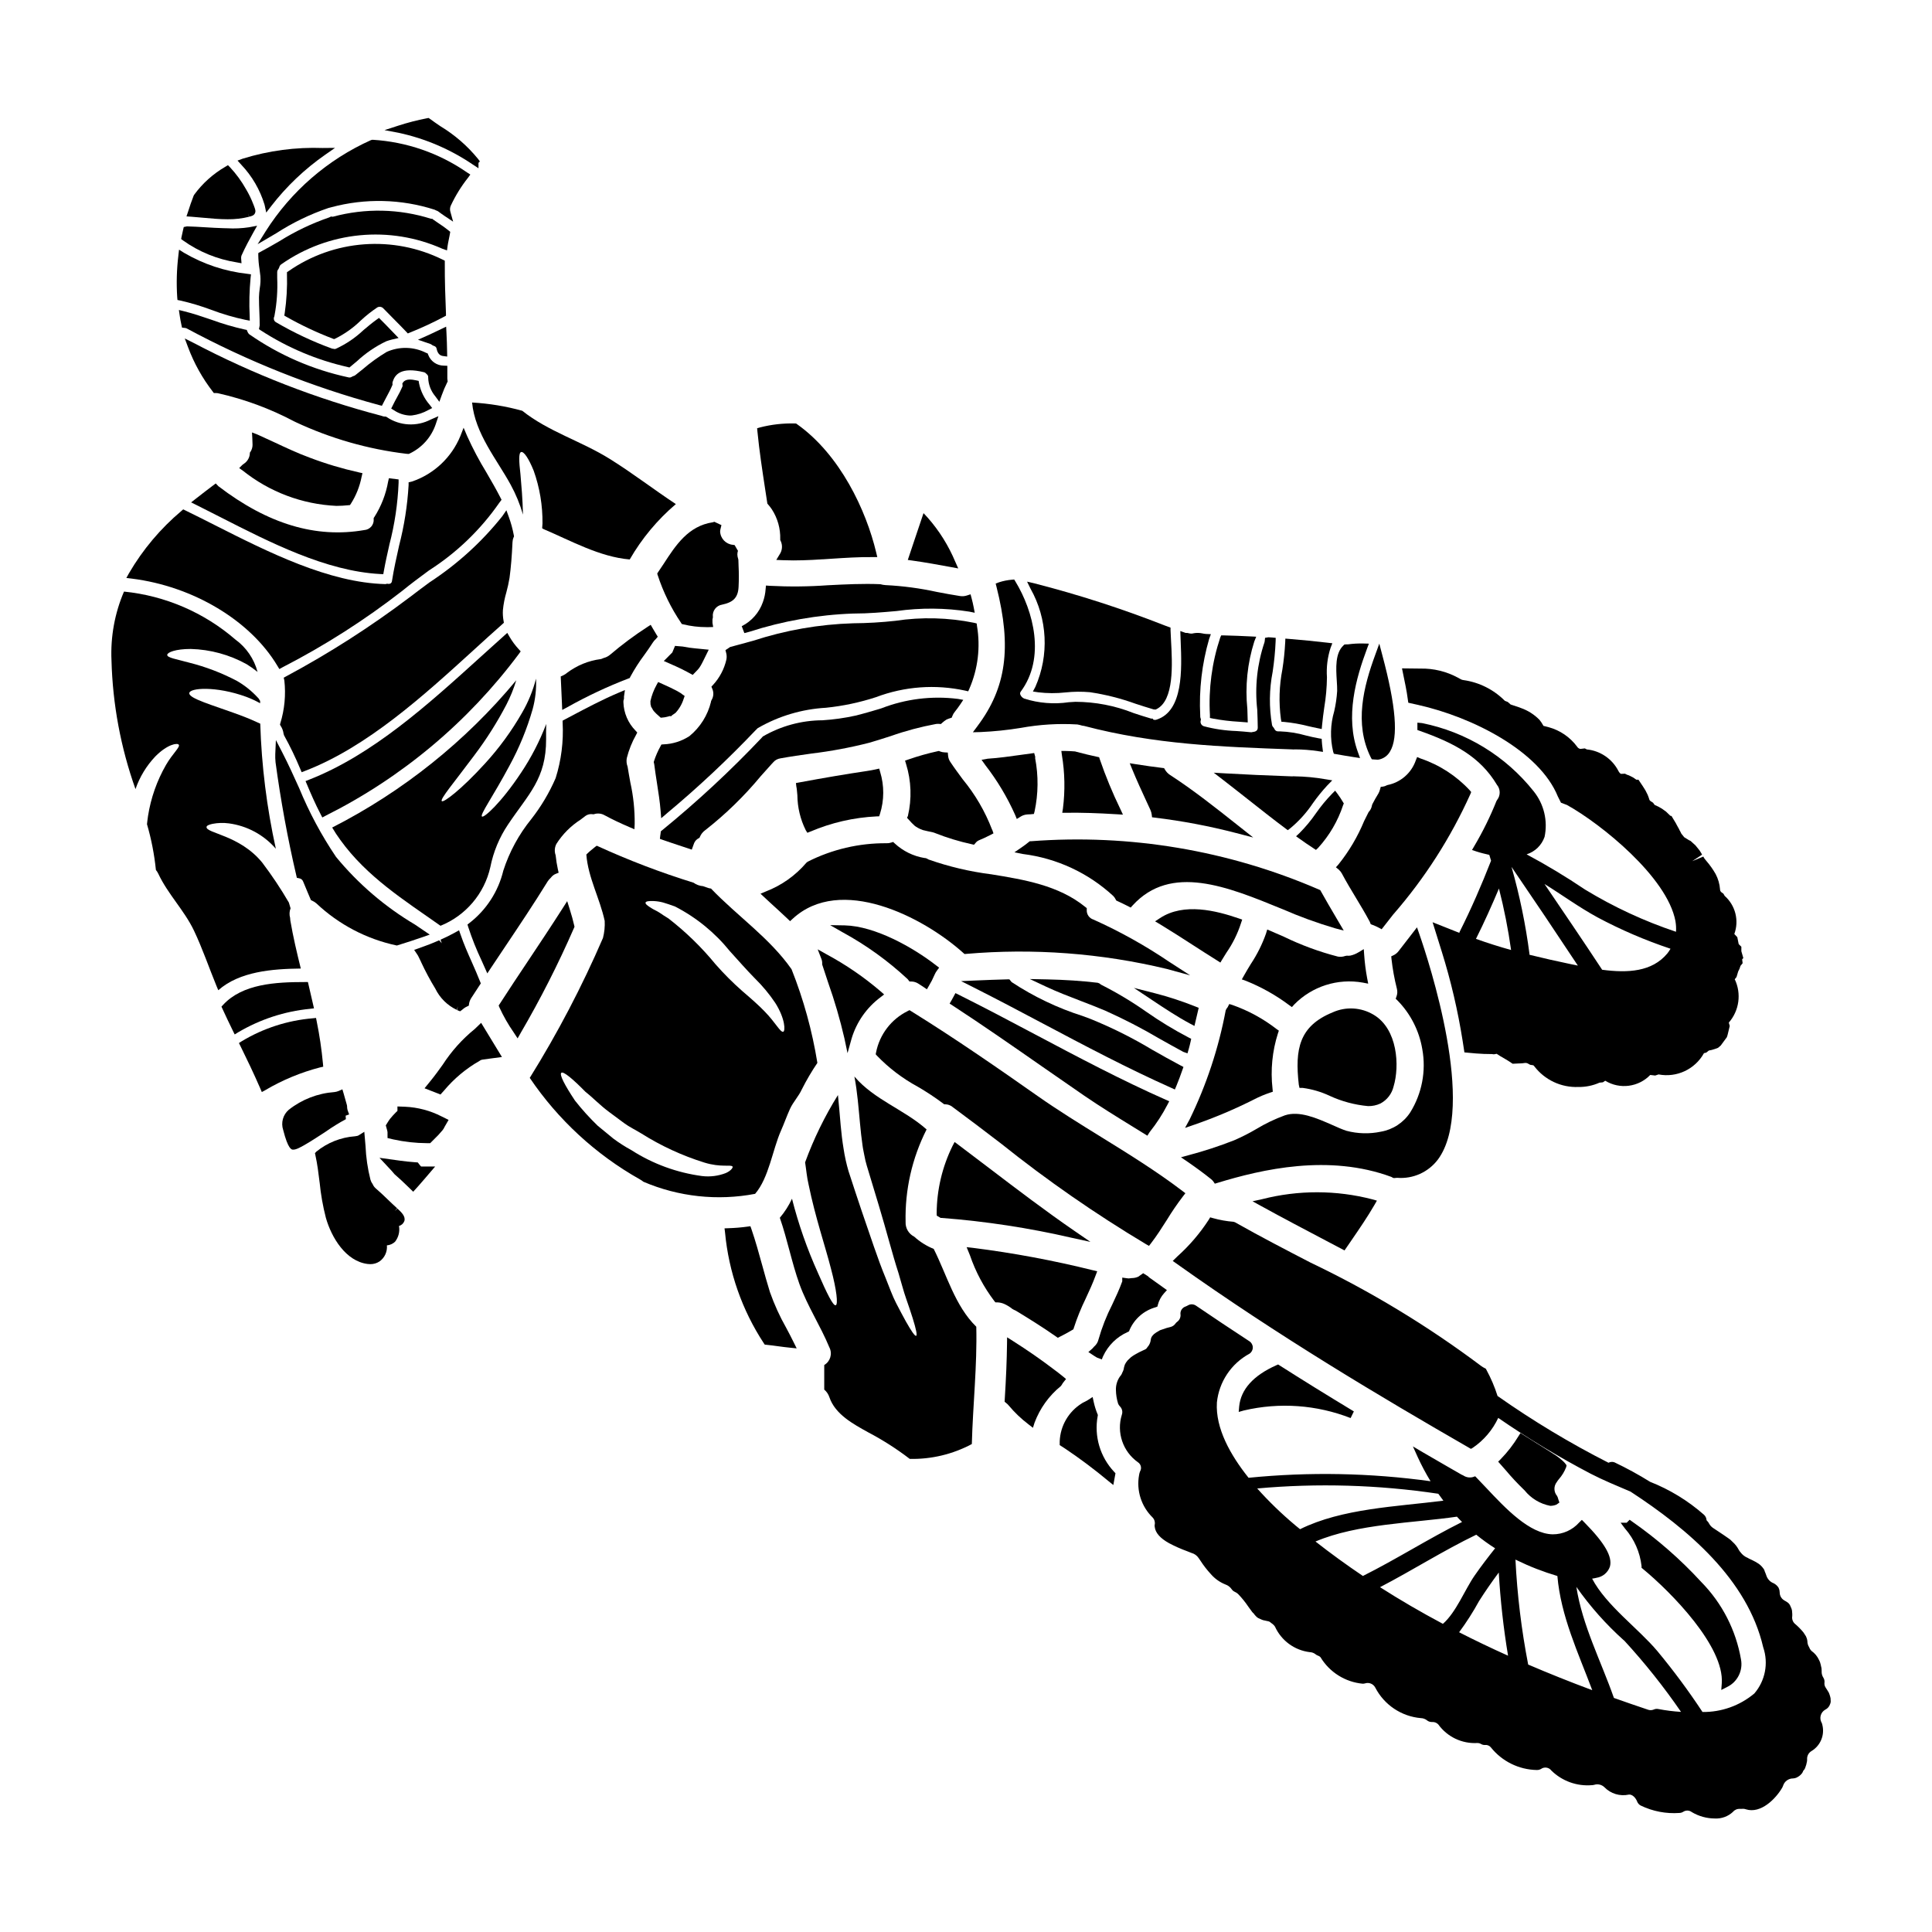 <?xml version="1.0" encoding="UTF-8"?>
<!-- Uploaded to: SVG Repo, www.svgrepo.com, Generator: SVG Repo Mixer Tools -->
<svg fill="#000000" width="800px" height="800px" version="1.1" viewBox="144 144 512 512" xmlns="http://www.w3.org/2000/svg">
 <g>
  <path d="m377.56 331.72c-2.203 0.66-4.484 1.348-6.879 1.934-2.863 0.633-5.773 1.039-8.699 1.227-5.562 0.02-11.02 1.504-15.828 4.297l-0.297 0.336h0.004c-8.273 8.742-17.105 16.941-26.434 24.547l-0.297 0.25-0.094 0.742c-0.027 0.156-0.055 0.312-0.07 0.465l-0.086 0.789 0.734 0.262c1.684 0.59 3.371 1.148 5.066 1.707l2.648 0.883 0.414-1.156c0.066-0.219 0.148-0.434 0.242-0.645 0.234-0.5 0.621-0.918 1.109-1.18l0.285-0.16 0.129-0.301c0.285-0.66 0.742-1.234 1.324-1.664 5.434-4.246 10.395-9.07 14.793-14.383 0.969-1.086 1.93-2.168 2.902-3.238l0.371-0.395c0.473-0.57 1.141-0.945 1.875-1.055 2.695-0.492 5.512-0.898 8.266-1.281 5.141-0.617 10.234-1.57 15.254-2.848 1.949-0.555 3.867-1.18 5.785-1.793 3.906-1.379 7.91-2.445 11.98-3.199 0.285-0.043 0.57-0.051 0.855-0.023l0.438 0.035 0.32-0.297-0.004 0.004c0.355-0.324 0.738-0.617 1.145-0.875 0.312-0.145 0.633-0.27 0.961-0.371l0.438-0.141 0.168-0.43 0.004-0.004c0.148-0.402 0.363-0.781 0.641-1.113 0.504-0.629 0.977-1.262 1.422-1.926l0.832-1.25-1.48-0.266-0.004 0.004c-6.848-0.855-13.801 0.008-20.234 2.512z"/>
  <path d="m395.83 345.9c-0.324-0.484-0.52-1.039-0.574-1.617l-0.078-0.848-0.848-0.047h0.004c-0.418-0.012-0.828-0.098-1.215-0.25l-0.289-0.129-0.312 0.066 0.004-0.004c-2.633 0.574-5.231 1.309-7.777 2.195l-0.898 0.305 0.273 0.91v-0.004c1.383 4.469 1.547 9.223 0.48 13.777l-0.23 0.469 0.633 0.688c0.113 0.113 0.539 0.598 0.625 0.684 0.273 0.277 0.547 0.547 0.754 0.723l0.324 0.238v0.004c0.344 0.227 0.707 0.43 1.082 0.602 0.102 0.031 0.324 0.117 0.465 0.18l0.336 0.141c0.844 0.215 1.688 0.395 2.531 0.559l-0.004 0.004c0.262 0.059 0.516 0.145 0.758 0.25 3.137 1.238 6.371 2.219 9.668 2.938l0.582 0.133 0.395-0.461-0.004 0.004c0.23-0.301 0.527-0.539 0.867-0.699 1.062-0.438 2.121-0.934 3.148-1.465l0.75-0.395-0.27-0.789 0.004 0.004c-0.02-0.09-0.059-0.172-0.117-0.238-1.855-4.828-4.481-9.324-7.773-13.312-1.133-1.543-2.269-3.07-3.293-4.613z"/>
  <path d="m352.71 387.48 0.668 0.637 0.68-0.625c12.637-11.684 34.457-0.629 45.238 9.055l0.301 0.273 0.395-0.02v-0.004c17.844-1.547 35.82-0.199 53.234 3.988l6.176 1.695-5.375-3.477-0.004 0.004c-6.402-4.348-13.168-8.129-20.227-11.301-1.113-0.336-1.855-1.387-1.797-2.551v-0.496l-0.395-0.312c-7.047-5.723-16.164-7.223-24.988-8.66l-0.004 0.004c-5.633-0.715-11.172-2.023-16.531-3.91-0.211-0.133-0.434-0.246-0.668-0.34-0.137-0.043-0.281-0.062-0.426-0.059-2.945-0.488-5.68-1.832-7.871-3.859l-0.422-0.395-0.539 0.168c-0.391 0.133-0.805 0.191-1.219 0.172-7.254-0.059-14.414 1.617-20.887 4.891l-0.352 0.277h0.004c-2.894 3.398-6.59 6.016-10.754 7.617l-1.402 0.594 2.543 2.363c1.578 1.438 3.117 2.84 4.621 4.269z"/>
  <path d="m452.74 347.98-0.246-0.418-0.48-0.055c-2.301-0.277-4.598-0.605-6.894-0.969l-1.723-0.273 0.656 1.613c1.18 2.883 2.5 5.742 3.777 8.508l1.066 2.305-0.004 0.008c0.16 0.359 0.266 0.738 0.32 1.129l0.094 0.762 0.762 0.09 0.004 0.004c7.258 0.879 14.449 2.242 21.527 4.082l4.512 1.18-4.168-3.301c-5.746-4.555-11.688-9.266-17.938-13.32v0.004c-0.516-0.352-0.949-0.812-1.266-1.348z"/>
  <path d="m376.09 347.89c-0.789 0.172-1.574 0.324-2.422 0.445-5.297 0.789-10.965 1.738-17.836 3.016l-0.898 0.164 0.102 0.914h0.008c0.016 0.148 0.039 0.297 0.074 0.441l0.039 0.242c0.059 0.523 0.105 1.07 0.156 1.641v0.004c0.031 3.207 0.785 6.367 2.211 9.242l0.438 0.699 0.762-0.309 0.004 0.004c5.57-2.379 11.523-3.746 17.578-4.039l0.68-0.02 0.219-0.648c1.137-3.613 1.152-7.484 0.047-11.105l-0.254-0.895z"/>
  <path d="m498.5 354.43-0.672-0.895-0.789 0.789c-1.586 1.625-3.031 3.379-4.328 5.242-1.293 1.879-2.754 3.633-4.363 5.238l-0.875 0.82 0.977 0.695c1.18 0.863 2.426 1.691 3.648 2.492l0.645 0.422 0.566-0.527c2.984-3.266 5.242-7.129 6.629-11.328l0.188-0.457-0.262-0.426h0.004c-0.418-0.711-0.875-1.398-1.367-2.066z"/>
  <path d="m467.41 399.09 0.516-0.859c0.355-0.582 0.711-1.156 1.074-1.734 1.676-2.418 2.988-5.07 3.887-7.871l0.309-0.926-0.926-0.316c-5.926-2.039-14.531-4.246-20.859-0.074l-1.301 0.855 1.328 0.789c2.894 1.754 5.727 3.586 8.57 5.414 2.184 1.41 4.367 2.816 6.574 4.191z"/>
  <path d="m488.38 432.31h0.883-0.004c2.461 0.332 4.859 1.035 7.106 2.09 3.211 1.484 6.652 2.406 10.176 2.727 1.133 0.027 2.258-0.207 3.285-0.684 1.762-0.938 3.035-2.586 3.492-4.531 1.629-5.418 1.078-15.199-5.273-18.98v0.004c-3.301-1.996-7.371-2.238-10.883-0.648-8.898 3.633-10.027 9.77-8.969 19.148z"/>
  <path d="m361.92 399.7c0.5 1.555 1.016 3.094 1.527 4.637 1.723 4.856 3.168 9.801 4.328 14.82l0.828 3.938 1.082-3.863v-0.004c1.312-4.383 4.004-8.227 7.676-10.957l0.941-0.73-0.895-0.789c-4.414-3.789-9.223-7.086-14.344-9.84l-2.363-1.328 0.98 2.539c0.156 0.391 0.227 0.812 0.207 1.23v0.18z"/>
  <path d="m487.14 349.74-0.289-0.023c-0.105 0-0.211 0-0.422 0.031-7.047-0.25-12.469-0.496-17.586-0.789l-3.184-0.184 2.527 1.949c2.269 1.746 4.523 3.543 6.766 5.297 3.227 2.547 6.445 5.09 9.734 7.547l0.586 0.441 0.586-0.441h0.004c2.344-1.934 4.394-4.203 6.082-6.731 1.16-1.645 2.43-3.207 3.797-4.684l1.324-1.355-1.867-0.305v0.004c-2.66-0.469-5.356-0.719-8.059-0.758z"/>
  <path d="m486.37 410.89 0.586-0.656v-0.004c4.727-4.836 11.547-7.019 18.203-5.828l1.43 0.277-0.277-1.43c-0.379-2.023-0.641-4.066-0.785-6.121l-0.117-1.598-1.371 0.828c-0.664 0.41-1.391 0.711-2.152 0.879h-0.023c-0.246 0.043-0.492 0.059-0.742 0.039h-0.246l-0.355 0.059c-0.629 0.23-1.309 0.289-1.969 0.172-4.938-1.273-9.734-3.043-14.32-5.273l-4.398-1.906-0.324 1.051h0.004c-1.004 2.859-2.363 5.578-4.043 8.102-0.613 1.008-1.227 2.016-1.801 3.051l-0.57 1.012 1.094 0.395-0.004-0.004c4.094 1.641 7.949 3.809 11.477 6.453z"/>
  <path d="m364 389.17 3.356 1.926v-0.004c6.215 3.391 11.977 7.547 17.156 12.367 0.074 0.082 0.145 0.168 0.207 0.258l0.309 0.395h0.488c0.625 0.008 1.238 0.184 1.773 0.512l0.363 0.23c0.395 0.238 0.742 0.473 1.109 0.723l0.875 0.602 0.535-0.922v0.004c0.562-0.93 1.055-1.898 1.477-2.898 0.168-0.402 0.383-0.781 0.641-1.133l0.594-0.789-0.789-0.598c-6.137-4.777-16.168-10.422-24.242-10.609z"/>
  <path d="m557.09 536.03c0.844-0.953 1.512-2.051 1.969-3.238l0.09-0.492-0.285-0.375c-0.195-0.266-0.418-0.508-0.664-0.723-0.562-0.535-1.168-1.02-1.812-1.453-1.672-1.086-3.356-2.141-5.039-3.191-1.18-0.746-2.387-1.496-3.574-2.254l-0.84-0.531-0.527 0.84 0.004-0.004c-1.34 2.203-2.922 4.246-4.723 6.094l-0.656 0.656 2.027 2.297c1.461 1.742 3.012 3.406 4.644 4.992l0.348 0.336h-0.004c1.711 2.125 4.121 3.57 6.801 4.082 0.559-0.004 1.109-0.113 1.621-0.324l0.789-0.551-0.293-0.875c-0.059-0.16-0.109-0.328-0.148-0.496l-0.188-0.395c-0.887-1.051-0.914-2.578-0.066-3.66 0.094-0.184 0.297-0.43 0.527-0.734z"/>
  <path d="m507.27 344.72 0.273 0.496 0.547 0.047c0.359 0.035 0.68 0.062 1.004 0.062l0.395-0.051c1.215-0.262 2.266-1.031 2.879-2.113 2.262-3.703 1.574-12.078-2.051-25.586l-0.789-3.004-1.062 2.926c-3.102 8.43-5.652 18.27-1.195 27.223z"/>
  <path d="m482.91 417.14-0.602-0.426c-3.547-2.754-7.512-4.914-11.75-6.398l-0.789-0.238-0.375 0.738h0.004c-0.098 0.176-0.215 0.34-0.352 0.492l-0.215 0.422v-0.004c-1.883 10.039-5.106 19.777-9.578 28.957l-1.207 2.223 2.391-0.828v0.004c5.461-1.887 10.789-4.141 15.945-6.746 1.348-0.695 2.746-1.289 4.188-1.766l0.738-0.25-0.074-0.789c-0.566-4.949-0.074-9.961 1.441-14.707z"/>
  <path d="m497.3 343.22 0.191 0.535 0.562 0.098c1.574 0.277 3.148 0.551 4.723 0.789l1.645 0.25-0.566-1.574c-3.426-9.387-0.5-19.602 2.43-27.449l0.484-1.297-1.387-0.035h0.004c-1.398-0.039-2.801 0.035-4.184 0.23h-0.395l-0.508 0.027-0.285 0.266c-2.203 2.07-1.969 5.957-1.754 9.379 0.059 0.973 0.117 1.891 0.102 2.664-0.113 1.816-0.375 3.621-0.785 5.394-1.027 3.488-1.121 7.184-0.277 10.723z"/>
  <path d="m483.59 335.27 0.758 0.051h0.004c2.113 0.203 4.211 0.57 6.269 1.098 0.855 0.191 1.711 0.395 2.574 0.562l1.074 0.215 0.102-1.09c0.141-1.527 0.355-3.07 0.57-4.598 0.445-2.648 0.684-5.328 0.715-8.012-0.184-2.652 0.145-5.316 0.969-7.844l0.457-1.18-1.258-0.148c-3.371-0.395-6.785-0.73-10.164-1.004l-1.027-0.082-0.039 1.023h-0.004c-0.125 2.391-0.375 4.773-0.746 7.137-0.844 4.324-0.977 8.758-0.395 13.125z"/>
  <path d="m464.64 334.27 0.789 0.16-0.004 0.004c2.328 0.434 4.684 0.715 7.047 0.844l2.195 0.172-0.105-3.543v0.004c-0.617-6.031 0.008-12.125 1.836-17.906l0.508-1.273-1.375-0.07c-2.41-0.125-4.82-0.219-7.231-0.277h-0.676l-0.266 0.625c-2.188 6.59-3.109 13.535-2.715 20.469z"/>
  <path d="m472.27 518.18 1.383-0.395-0.004 0.004c9.414-2.207 19.273-1.504 28.277 2.012l0.859-1.762c-7.367-4.453-13.777-8.426-19.625-12.156l-0.445-0.285-0.484 0.211c-6.094 2.719-9.398 6.394-9.84 10.938z"/>
  <path d="m458.14 460.22-0.789-0.605c-6.801-5.18-14.32-9.84-21.59-14.332-5.574-3.445-11.332-7.012-16.672-10.754-10.051-7.062-21.77-15.211-33.594-22.539l-0.461-0.289-0.488 0.234 0.004 0.008c-4.356 2.148-7.457 6.207-8.387 10.977l-0.09 0.473 0.316 0.367c3.16 3.281 6.812 6.055 10.82 8.227 2.332 1.355 4.586 2.844 6.746 4.457l0.266 0.207h0.34l-0.004 0.004c0.664 0.016 1.301 0.246 1.82 0.66 4.277 3.148 8.574 6.426 12.902 9.734 12.207 9.762 25.062 18.684 38.477 26.703l0.738 0.418 0.52-0.668c1.523-1.969 2.875-4.094 4.18-6.152h0.004c1.328-2.191 2.773-4.305 4.328-6.34z"/>
  <path d="m425.51 359.39h1.18c3.848-0.051 8.062 0.074 13.25 0.395l1.652 0.102-0.699-1.504c-2.078-4.277-3.894-8.68-5.438-13.176l-0.172-0.535-0.551-0.117c-1.777-0.395-3.523-0.789-5.348-1.285l-0.473-0.133c-0.848-0.062-1.695-0.121-2.508-0.121l-1.133-0.008 0.148 1.113c0.777 4.672 0.867 9.434 0.273 14.133z"/>
  <path d="m450.51 483.93c-0.605-0.43-1.219-0.863-1.824-1.297l0.004 0.004c-0.176-0.129-0.336-0.273-0.477-0.434l-1.258-0.789-0.898 0.633-0.355 0.266c-0.559 0.266-1.176 0.398-1.793 0.395l-0.25 0.031h-0.004c-0.363 0.078-0.738 0.078-1.102 0l-1.145-0.16v0.992c-0.754 2.102-1.73 4.176-2.676 6.188v-0.004c-1.504 2.949-2.715 6.039-3.621 9.219-0.168 0.727-0.562 1.379-1.133 1.859l-0.18 0.195c-0.113 0.156-0.246 0.301-0.395 0.426l-0.98 0.848 1.078 0.715c0.395 0.254 0.762 0.512 1.215 0.762l1.27 0.48 0.34-0.848 0.004 0.004c1.32-2.863 3.641-5.144 6.523-6.418l0.352-0.176 0.137-0.371c1.273-2.938 3.809-5.144 6.894-6.008l0.484-0.18 0.125-0.5v-0.004c0.301-1.133 0.871-2.18 1.66-3.051l0.738-0.812-0.891-0.645c-0.602-0.449-1.219-0.883-1.844-1.32z"/>
  <path d="m397.91 447.33-0.93-0.691-0.535 1.02c-2.75 5.57-4.191 11.695-4.219 17.91l0.027 0.59 1.027 0.609h0.297-0.004c11.613 0.887 23.145 2.648 34.492 5.273l4.91 1.07-4.141-2.844c-7.719-5.305-15.352-11.113-22.727-16.727-2.75-2.09-5.481-4.16-8.199-6.211z"/>
  <path d="m418.07 343.56-3.543 0.488c-2.875 0.395-5.844 0.836-8.77 1.016l-1.637 0.297 1.027 1.441c3.141 4.051 5.781 8.465 7.871 13.148l0.441 1.086 0.996-0.617c0.547-0.348 1.172-0.547 1.82-0.586l0.473-0.027c0.188 0 0.395 0 0.559-0.035l0.688-0.062 0.172-0.664 0.004-0.004c0.996-4.648 1.047-9.449 0.152-14.121l0.023-0.348z"/>
  <path d="m516.82 327.57 0.395 2.66 2.625 0.586c14.395 3.227 32.113 12.203 37 24.25l0.836 1.66 1.602 0.609c8.938 4.961 26.547 19.082 28.734 30.777l-0.004 0.004c0.164 0.93 0.215 1.875 0.152 2.816-8.426-2.812-16.504-6.562-24.094-11.18-5.004-3.371-10.176-6.488-15.496-9.34 2.231-0.703 3.992-2.418 4.758-4.629 0.898-4.254-0.16-8.684-2.883-12.074-7.418-9.344-17.91-15.75-29.609-18.086l-1.211-0.109v1.949l0.656 0.23c9.055 3.191 15.973 6.844 20.41 14.27h-0.004c0.961 1.141 1 2.797 0.098 3.984l-0.199 0.316c-1.648 4.125-3.609 8.113-5.871 11.938l-0.613 1.051 1.156 0.395c1.211 0.395 2.316 0.648 3.422 0.902 0.16 0.512 0.312 1.027 0.469 1.543-2.508 6.41-5.238 12.715-8.34 18.871v-0.004c-0.031 0.082-0.055 0.168-0.07 0.258l-7.086-2.816 2.457 7.871v-0.004c2.406 7.719 4.246 15.598 5.508 23.582l0.469 3.043 3.07 0.281c1.383 0.121 2.801 0.16 4.219 0.164l0.523 0.066 0.742-0.133c0.629 0.438 1.277 0.82 1.93 1.18 0.395 0.234 0.816 0.469 1.211 0.73l1.086 0.723 1.887-0.09 0.004 0.004c0.41-0.008 0.816-0.043 1.223-0.105 0.312-0.062 0.633-0.02 0.918 0.125l0.605 0.34 0.688 0.109c0.137 0 0.262 0.059 0.426 0.312v-0.004c2.766 3.606 7.106 5.641 11.645 5.465 1.934 0.031 3.852-0.359 5.621-1.145l0.898-0.09 0.621-0.422c3.844 2.352 8.805 1.711 11.93-1.531l1.309 0.156 0.898-0.297h-0.004c4.809 0.918 9.66-1.352 12.035-5.633l0.609-0.148 0.68-0.547h0.004c0.551-0.09 1.09-0.23 1.617-0.418l0.816-0.301 0.715-0.609 1.613-2.191c0.121-0.309 0.219-0.625 0.285-0.953l0.492-2.031-0.25-0.906v0.004c2.773-3.172 3.394-7.688 1.574-11.488l0.469-0.582 0.441-1.477c0.27-0.473 0.477-0.977 0.617-1.5l0.566-0.688-0.129-1.031 0.312-0.336-0.523-1.816v-1.18l-0.707-0.707-0.367-1.836-0.789-0.836c1.309-3.574 0.293-7.59-2.562-10.109l-0.32-0.566-0.543-0.395c-0.23-0.184-0.363-0.461-0.359-0.758-0.105-1.426-0.508-2.82-1.18-4.086-0.703-1.23-1.523-2.391-2.453-3.461l-0.289-0.359h0.004c-0.215-0.23-0.391-0.496-0.516-0.789l-2.941 1.219 2.617-1.727-0.273-0.48 0.004 0.004c-0.121-0.219-0.254-0.43-0.395-0.633l-1.109-1.371v0.004c-0.199-0.203-0.406-0.391-0.625-0.566l-0.652-0.59-0.418-0.199c-0.414-0.25-0.828-0.508-1.273-0.789l-0.547-0.688-0.004-0.004c-0.066-0.062-0.129-0.133-0.18-0.207l-0.418-0.832h-0.023c-0.133-0.32-0.293-0.629-0.477-0.922-0.156-0.309-0.32-0.613-0.5-0.922v-0.023l-0.094-0.16-1.129-1.871-0.305-0.055c-0.348-0.352-0.734-0.73-1.117-1.082l-1.039-0.75v-0.004c-0.633-0.406-1.301-0.75-1.996-1.035l-0.426-0.586-0.609-0.395c-0.148-0.078-0.266-0.199-0.344-0.348-0.137-0.469-0.297-0.93-0.488-1.379l-0.582-1.152c-0.184-0.332-0.395-0.664-0.664-1.059l-1.18-1.762h-0.555l-0.047-0.035-0.004-0.004c-0.473-0.375-0.992-0.688-1.547-0.934-0.27-0.148-0.559-0.262-0.855-0.34l-0.566-0.285-1.016 0.043c-0.223 0.027-0.648-0.551-0.758-0.84h-0.004c-1.652-3.16-4.785-5.281-8.336-5.637l-0.527-0.27-1.18 0.141c-0.367-0.07-0.684-0.293-0.871-0.613-1.863-2.512-4.516-4.324-7.531-5.148-0.297-0.086-0.609-0.164-0.93-0.242l-0.449-0.105-0.051-0.09v-0.004c-0.281-0.527-0.613-1.027-0.988-1.492-1.379-1.414-3.066-2.492-4.93-3.148l-0.504-0.195c-0.691-0.25-1.383-0.445-2.227-0.738l-0.758-0.672-0.746-0.281h-0.004c-2.953-2.988-6.805-4.922-10.961-5.512-0.293-0.023-0.574-0.117-0.824-0.273l-0.625-0.348v0.004c-3.066-1.672-6.516-2.512-10.004-2.438l-4.867-0.055 0.969 4.769c0.109 0.547 0.219 1.121 0.305 1.676zm43.254 71.895c-3.512-0.727-7.121-1.547-10.746-2.438v0.004c0.004-0.07 0.004-0.141 0-0.215-1.016-7.801-2.606-15.516-4.762-23.082 5.926 8.676 11.789 17.395 17.582 26.16zm7.215-12.395-0.004 0.004c6.227 3.328 12.723 6.121 19.418 8.352-0.246 0.434-0.527 0.848-0.836 1.242-4.062 4.891-10.504 5.223-17.281 4.328-5.016-7.629-10.16-15.168-15.277-22.727 4.672 2.891 9.148 6.172 13.969 8.797zm-22.828 8.695c-3.121-0.863-6.227-1.855-9.316-2.953 2.195-4.383 4.195-8.844 6.094-13.352l-0.004 0.004c1.375 5.367 2.449 10.809 3.215 16.293z"/>
  <path d="m601.72 591.06c2.715-1.324 4.215-4.293 3.668-7.266-1.332-7.762-5.008-14.934-10.531-20.547-5.504-5.992-11.645-11.359-18.316-16.016l-0.672-0.48-0.789 0.789h-1.598l1.18 1.574 0.004-0.004c2.43 2.785 3.949 6.246 4.363 9.918v0.457l0.352 0.289c7.547 6.223 21.625 20.578 20.906 30.344l-0.133 1.738z"/>
  <path d="m416.89 366.94-0.242 0.195c-0.617 0.5-1.234 0.973-1.887 1.414l-1.922 1.32 2.281 0.461 0.004-0.004c8.93 1.121 17.281 5.004 23.895 11.109 0.266 0.266 0.484 0.578 0.645 0.918l0.152 0.289 0.297 0.141c0.969 0.449 1.93 0.902 2.863 1.383l0.668 0.348 0.508-0.559c10.141-11.137 25.125-5.004 39.613 0.934v-0.004c4.566 1.996 9.254 3.707 14.035 5.117l2.305 0.605-2.086-3.543c-1.348-2.285-2.68-4.566-3.977-6.887l-0.16-0.285-0.305-0.133h0.004c-24.031-10.418-50.242-14.824-76.359-12.824z"/>
  <path d="m478.49 461.79-2.555 0.562 2.293 1.262c5.707 3.148 11.52 6.195 17.141 9.156l4.945 2.606 1.824-2.66c2.086-3.043 4.25-6.191 6.133-9.445l0.625-1.09-1.207-0.348h-0.004c-9.57-2.481-19.617-2.496-29.195-0.043z"/>
  <path d="m455.35 432.73 0.395-0.934c0.59-1.418 1.109-2.832 1.602-4.25l0.281-0.789-0.75-0.395c-2.484-1.309-4.926-2.688-7.359-4.074l-0.008 0.004c-5.305-3.199-10.852-5.973-16.594-8.297l-1.969-0.727 0.004-0.004c-6.672-2.117-13.016-5.148-18.859-9-0.105-0.109-0.203-0.23-0.289-0.355l-0.312-0.371h-0.48c-2.754 0.062-5.551 0.18-8.539 0.305l-3.773 0.164 3.375 1.699c6.148 3.098 12.332 6.375 18.312 9.543 11.02 5.84 22.434 11.879 34.043 17.059z"/>
  <path d="m459.04 421.96c0.168-0.629 0.344-1.262 0.48-1.926l0.16-0.746-0.688-0.34c-3.863-2.019-7.59-4.285-11.16-6.781-3.824-2.688-7.844-5.098-12.016-7.207-0.078-0.043-0.148-0.098-0.215-0.156-0.094-0.07-0.184-0.141-0.277-0.203l-0.438-0.16c-4.258-0.504-8.629-0.789-13.355-0.891l-4.609-0.094 4.18 1.969c3.031 1.426 6.207 2.644 9.285 3.824 2.184 0.84 4.383 1.68 6.566 2.609v0.004c4.891 2.191 9.656 4.652 14.273 7.371 2.102 1.18 4.203 2.363 6.328 3.508l1.137 0.418z"/>
  <path d="m398.06 407.61-0.859-0.426-0.449 0.844c-0.203 0.395-0.418 0.789-0.621 1.125l-0.469 0.812 0.789 0.508c7.961 5.191 15.902 10.719 23.574 16.062 3.746 2.606 7.5 5.207 11.262 7.801 4.231 2.902 8.711 5.66 13.043 8.328l3.738 2.309 0.52-0.836 0.141-0.203v0.004c1.777-2.227 3.332-4.625 4.641-7.156l0.488-0.934-0.965-0.422c-11.746-5.195-23.289-11.316-34.457-17.23-6.652-3.527-13.523-7.172-20.375-10.586z"/>
  <path d="m513.19 456.14 0.211 0.07 0.219-0.027h0.004c0.207-0.027 0.418-0.047 0.633-0.051 4.215 0.348 8.312-1.504 10.84-4.894 10.195-13.895-2.363-52.223-4.981-59.766l-0.598-1.719-4.856 6.277c-0.352 0.473-0.812 0.855-1.344 1.109l-0.625 0.301 0.066 0.688c0.297 2.652 0.77 5.285 1.426 7.871 0.184 0.688 0.148 1.414-0.098 2.078l-0.211 0.602 0.457 0.441c3.477 3.535 5.777 8.055 6.594 12.945 1.043 5.793-0.102 11.762-3.215 16.758-1.773 2.699-4.594 4.543-7.781 5.09-3.016 0.633-6.141 0.551-9.117-0.242-1.129-0.371-2.441-0.945-3.828-1.574-4.055-1.777-8.66-3.801-12.477-2.519h-0.004c-2.644 0.965-5.188 2.184-7.594 3.641-1.895 1.117-3.856 2.109-5.875 2.981-3.93 1.543-7.949 2.859-12.031 3.938l-2.035 0.559 1.738 1.18c2.449 1.688 4.422 3.148 6.195 4.574 0.246 0.188 0.461 0.406 0.645 0.652l0.395 0.586 0.688-0.207c11.863-3.625 29.52-7.719 46.129-1.574 0.133 0.098 0.277 0.176 0.43 0.234z"/>
  <path d="m444.48 405.8 4.91 3.269c3.215 2.144 6.547 4.359 10.02 6.219l1.129 0.602 1.129-4.801-0.789-0.32c-3.516-1.41-7.125-2.594-10.793-3.539z"/>
  <path d="m533.67 354.43 0.211-0.531-0.363-0.445 0.004 0.004c-3.578-3.859-8.059-6.762-13.043-8.445l-0.922-0.395-0.371 0.926c-1.168 3.336-4.012 5.805-7.477 6.496l-0.273 0.105c-0.27 0.156-0.57 0.258-0.879 0.301l-0.652 0.086-0.168 0.633h-0.004c-0.094 0.383-0.238 0.754-0.43 1.102-0.594 0.938-1.125 1.906-1.625 2.871l-0.098 0.312v-0.004c-0.109 0.664-0.418 1.281-0.887 1.766l-1.18 2.363v-0.004c-1.711 4.144-4.004 8.023-6.812 11.52l-0.668 0.75 0.789 0.648h-0.004c0.316 0.285 0.582 0.621 0.785 0.992 1.18 2.231 2.512 4.422 3.785 6.539 1.219 2.027 2.445 4.055 3.609 6.242l0.266 0.66 0.395 0.152c0.605 0.223 1.199 0.484 1.766 0.789l0.727 0.395 3.082-3.938h0.004c8.336-9.57 15.223-20.316 20.434-31.891z"/>
  <path d="m217.54 320.49 0.488 0.816 0.828-0.453v-0.004c11.203-5.762 21.844-12.559 31.785-20.297 2.168-1.777 4.519-3.519 7.012-5.359h-0.004c7.367-4.699 13.727-10.82 18.703-18l0.562-0.746-0.266-0.516c-1.148-2.266-2.461-4.508-3.727-6.691h0.004c-1.906-3.109-3.617-6.336-5.117-9.66l-0.949-2.227-0.879 2.254c-2.328 5.633-6.965 9.996-12.727 11.977l-0.969 0.234v0.742c-0.316 5.402-1.156 10.762-2.512 16-0.688 3.062-1.395 6.227-1.891 9.387-0.02 0.254-0.145 0.488-0.34 0.648-0.23 0.133-0.504 0.176-0.762 0.125l-0.18-0.035-0.43 0.109c-15.016-0.355-31.074-8.469-45.242-15.629-2.664-1.348-5.262-2.66-7.789-3.891l-0.586-0.289-0.492 0.434c-5.531 4.652-10.219 10.227-13.863 16.469l-0.715 1.277 1.453 0.176c16.258 2.031 31.426 11.105 38.602 23.148z"/>
  <path d="m220.94 387.93c-0.031-0.242-0.031-0.484-0.059-0.699-0.238-0.832-0.195-1.719 0.121-2.523-0.152-0.484-0.277-0.973-0.43-1.461v-0.027c-2.144-3.684-4.508-7.231-7.082-10.625-5.965-7.328-14.957-7.754-14.754-9.445 0.031-0.332 0.578-0.605 1.574-0.82 1.434-0.277 2.902-0.316 4.352-0.125 4.828 0.645 9.254 3.035 12.438 6.723-2.402-10.898-3.785-21.996-4.133-33.152-1.613-0.758-3.469-1.551-5.512-2.309-7.207-2.648-13.414-4.348-13.293-5.777 0.062-1.402 7.059-1.949 15.086 0.973 1.27 0.473 2.5 1.043 3.684 1.703v-0.609c-0.062-0.09-0.121-0.211-0.184-0.305h-0.004c-0.098-0.223-0.242-0.422-0.426-0.578-1.602-1.742-3.457-3.231-5.508-4.414-4.027-2.125-8.297-3.758-12.715-4.863-3.285-0.914-5.84-1.273-5.781-2.066 0.062-0.641 2.129-1.551 6.238-1.551 5.191 0.137 10.27 1.523 14.812 4.043 1.004 0.617 1.969 1.297 2.887 2.039-0.91-3.449-2.984-6.481-5.871-8.578-8.297-7.172-18.605-11.613-29.52-12.711-2.465 5.754-3.598 11.992-3.316 18.246 0.305 11.629 2.453 23.137 6.359 34.098 1.117-3.227 2.91-6.18 5.262-8.66 3.254-3.285 5.867-3.621 6.203-3.102 0.457 0.605-1.641 2.344-3.375 5.352-2.406 4.184-4.023 8.777-4.769 13.547-0.121 0.73-0.18 1.434-0.273 2.16 1.156 3.965 1.945 8.027 2.363 12.133 0.254 0.309 0.469 0.645 0.637 1.004 2.555 5.445 6.871 9.672 9.445 15.055 2.281 4.805 3.957 9.766 5.965 14.66 0.148 0.395 0.336 0.758 0.484 1.152 5.66-4.988 14.328-5.656 21.867-5.746-1.043-4.207-2.043-8.445-2.773-12.738z"/>
  <path d="m191.03 223.5 0.738 0.145h0.004c2.809 0.637 5.566 1.469 8.266 2.481 2.922 1.105 5.922 1.984 8.98 2.633l1.18 0.219-0.031-1.215c-0.164-3.371-0.082-6.746 0.238-10.105l0.109-0.957-0.953-0.133c-5.93-0.652-11.652-2.555-16.797-5.578l-1.316-0.828-0.18 1.551h0.004c-0.445 3.656-0.547 7.348-0.309 11.02z"/>
  <path d="m206.74 213.53 1.262 0.238-0.098-1.281c-0.023-0.254 0.008-0.508 0.09-0.75 0.984-2.207 2.121-4.301 3.106-6.059l1.043-1.855-2.09 0.395v0.004c-1.941 0.297-3.91 0.387-5.867 0.27l-0.91-0.02c-1.625-0.043-3.242-0.141-4.856-0.238-1.613-0.098-3.242-0.199-4.875-0.242l-0.848 0.172-0.184 0.789c-0.137 0.59-0.277 1.18-0.395 1.797l-0.109 0.59 0.477 0.367-0.004-0.004c4.234 3.027 9.113 5.019 14.258 5.828z"/>
  <path d="m229.66 426.69-0.078-0.867v0.004c-0.352-3.754-0.902-7.484-1.656-11.176l-0.176-0.883-0.891 0.094h-0.004c-6.648 0.555-13.082 2.637-18.797 6.082l-0.738 0.473 0.395 0.789c1.629 3.309 3.523 7.231 5.246 11.211l0.422 0.98 0.945-0.504-0.004-0.004c4.527-2.672 9.406-4.695 14.496-6.016z"/>
  <path d="m227.21 411.22-1.609-6.969h-0.789c-7.781 0-16.531 0.469-21.68 6.035l-0.445 0.48 0.277 0.598c0.887 1.926 1.801 3.883 2.754 5.805l0.48 0.969 0.922-0.57c5.805-3.434 12.289-5.555 19-6.215z"/>
  <path d="m262.72 208.54c0.152-0.676 0.281-1.383 0.414-2.066l0.184-1.027-0.441-0.371c-0.836-0.672-1.703-1.301-2.606-1.879-0.516-0.344-1.031-0.688-1.527-1.051l-0.18-0.16h-0.32v-0.004c-8.426-2.668-17.441-2.859-25.977-0.559-0.102 0.008-0.207 0.008-0.309 0l-0.207-0.051-0.504 0.242v0.004c-4.621 1.586-9.047 3.699-13.188 6.297-1.672 0.969-3.356 1.941-5.09 2.859l-0.52 0.293v0.594c0.02 1.246 0.133 2.488 0.332 3.719 0.074 0.562 0.156 1.125 0.215 1.727l0.004 0.004c0.082 1.082 0.031 2.172-0.156 3.246-0.117 0.809-0.191 1.621-0.215 2.438 0 1.375 0.051 2.727 0.109 4.082 0.047 1.113 0.086 2.223 0.078 3.383l-0.188 0.965 0.516 0.355v-0.004c7.023 4.559 14.797 7.84 22.965 9.684l0.484 0.129 0.395-0.32c0.527-0.43 1.055-0.871 1.574-1.316v0.004c2.305-2.156 4.926-3.945 7.773-5.305 0.516-0.191 1.043-0.352 1.574-0.48l1.719-0.395-2.363-2.445c-0.742-0.789-1.496-1.547-2.238-2.289l-0.59-0.594-0.68 0.488c-1.242 0.895-2.402 1.875-3.523 2.82v0.004c-2.129 2.008-4.574 3.652-7.238 4.871-0.203 0.082-0.43 0.082-0.637 0l-0.363-0.043c-5.141-1.879-10.105-4.211-14.828-6.977-0.273-0.137-0.477-0.383-0.562-0.676-0.086-0.293-0.051-0.605 0.098-0.875l0.062-0.344v0.004c0.605-3.258 0.84-6.578 0.695-9.887v-1.488c-0.004-0.309 0.109-0.605 0.32-0.828l0.207-0.426c0.066-0.355 0.273-0.668 0.574-0.863 12.512-8.77 28.707-10.328 42.664-4.109l1.23 0.445 0.18-1.324h0.004c0.016-0.16 0.039-0.316 0.078-0.473z"/>
  <path d="m257.07 233.01-2.305 1.02 3.336 1.145v0.004c0.16 0.07 0.309 0.164 0.441 0.281l0.418 0.203v0.004c0.395 0.07 0.699 0.387 0.758 0.785 0.266 1.414 1.047 1.812 1.66 1.891l1.133 0.152-0.02-1.145c-0.027-1.773-0.09-3.543-0.18-5.293l-0.078-1.488-2.461 1.18c-0.898 0.426-1.789 0.859-2.703 1.262z"/>
  <path d="m197.93 201.71c2.113 0.199 4.266 0.395 6.391 0.395h0.004c1.902 0.027 3.805-0.191 5.652-0.652l-0.254-0.953 0.293 0.941c0.691-0.18 1.238-0.324 1.527-0.883 0.289-0.559 0.102-1.082-0.168-1.805l-0.18-0.488h-0.008c-0.539-1.438-1.207-2.824-1.996-4.144-1.18-2.102-2.606-4.051-4.25-5.812l-0.531-0.535-0.656 0.395c-3.254 1.875-6.078 4.41-8.297 7.441l-0.129 0.227c-0.555 1.418-1.051 2.871-1.512 4.328l-0.395 1.18 1.25 0.086c1.082 0.074 2.168 0.195 3.258 0.281z"/>
  <path d="m261.3 212.8c-6.453-3.188-13.645-4.586-20.82-4.051-7.18 0.531-14.082 2.981-19.992 7.09l-0.441 0.297v0.523c0.105 3.441-0.094 6.883-0.59 10.293l-0.117 0.684 0.602 0.344c3.918 2.215 7.996 4.137 12.203 5.75l0.395 0.141 0.371-0.16h-0.004c2.465-1.227 4.727-2.836 6.691-4.762 1.367-1.277 2.836-2.441 4.391-3.481 0.504-0.277 1.129-0.195 1.547 0.203 0.93 0.973 1.883 1.926 2.828 2.879 1.094 1.102 2.184 2.195 3.246 3.32l0.465 0.496 0.625-0.262v0.004c3.055-1.227 6.039-2.613 8.949-4.152l0.535-0.293v-0.613c-0.164-4.039-0.336-8.734-0.309-13.363v-0.605z"/>
  <path d="m235.66 440.59-0.062-0.922 0.93-0.336-0.168-0.461-0.004 0.004c-0.105-0.242-0.191-0.488-0.262-0.742-0.082-0.316-0.117-0.645-0.113-0.973l-0.039-0.277c-0.145-0.488-0.281-0.984-0.418-1.48-0.137-0.496-0.305-1.109-0.469-1.656l-0.316-1.062-1.016 0.441h0.004c-0.359 0.148-0.738 0.246-1.121 0.285-4.402 0.32-8.609 1.953-12.074 4.684-1.539 1.316-2.125 3.438-1.484 5.359 1.297 5.117 2.227 5.211 2.59 5.211h0.102c0.746 0 1.844-0.523 4.508-2.152 1.305-0.812 2.754-1.762 4.16-2.672l-0.004-0.004c1.688-1.18 3.445-2.266 5.258-3.246z"/>
  <path d="m214.11 198.25 0.445 2.078 1.301-1.68h-0.004c4.051-5.25 8.883-9.848 14.324-13.637l2.609-1.82-3.18 0.027v0.004c-7.207-0.266-14.406 0.691-21.289 2.828l-1.371 0.508 0.984 1.078v0.004c2.859 3.008 4.973 6.641 6.18 10.609z"/>
  <path d="m412.7 491.11c0.16 0.07 0.316 0.133 0.484 0.223 3 1.816 6.922 4.234 10.664 6.856l0.48 0.34 0.52-0.266c1.121-0.559 2.207-1.148 3.293-1.797l0.328-0.195 0.109-0.367c0.863-2.664 1.918-5.266 3.148-7.781 0.926-1.996 1.883-4.059 2.652-6.184l0.395-1.039-1.078-0.254c-10.5-2.613-21.148-4.602-31.883-5.953l-1.645-0.184 0.883 2.168c1.492 4.367 3.68 8.461 6.473 12.137l0.281 0.328h0.43v-0.004c0.688 0.016 1.371 0.172 1.996 0.461 0.734 0.344 1.426 0.773 2.055 1.281z"/>
  <path d="m261.06 248.75c0.41-1.156 0.895-2.289 1.441-3.387l0.137-0.277-0.043-0.309 0.004 0.004c-0.027-0.152-0.043-0.305-0.051-0.461v-1.656-1.727l-0.945-0.039c-1.828-0.008-3.465-1.141-4.113-2.848l-0.16-0.395-0.414-0.152c-3.258-1.648-7.086-1.742-10.422-0.25-2.242 1.34-4.367 2.875-6.348 4.582-0.648 0.531-1.301 1.062-1.969 1.574v0.004c-0.172 0.133-0.375 0.227-0.59 0.273l-0.297 0.137h0.004c-0.297 0.219-0.68 0.277-1.027 0.164-9.414-2.031-18.328-5.91-26.227-11.414-0.203-0.176-0.355-0.402-0.445-0.656l-0.203-0.488-0.516-0.102c-2.984-0.664-5.922-1.523-8.789-2.578-2.363-0.789-4.777-1.641-7.258-2.25l-1.418-0.348 0.211 1.445c0.121 0.848 0.281 1.688 0.465 2.535l0.148 0.688 0.703 0.078h0.004c0.164 0.012 0.324 0.051 0.48 0.109 16.172 8.711 33.293 15.535 51.027 20.336l0.762 0.191 0.359-0.699c0.262-0.512 0.531-1.012 0.789-1.512 0.555-1.035 1.109-2.062 1.574-3.148l0.098-0.23-0.023-0.25-0.004-0.004c-0.016-0.191 0.008-0.387 0.078-0.566 0.578-1.793 2.086-4 8.285-2.484 0.207 0.043 0.395 0.16 0.527 0.328l0.184 0.176c0.293 0.211 0.441 0.566 0.395 0.926 0.047 1.805 0.707 3.539 1.863 4.922l1.098 1.484z"/>
  <path d="m386.27 471.72c-1.461-0.73-2.356-2.258-2.277-3.891-0.195-8.504 1.715-16.926 5.562-24.516-5.902-5.262-13.871-7.848-19.129-14.023 0.789 4.106 1.094 8.336 1.488 12.469 0.184 2.008 0.395 3.938 0.668 5.809 0.121 0.977 0.336 1.793 0.488 2.676l0.004 0.004c0.16 0.902 0.371 1.797 0.637 2.676 1.125 3.68 2.16 7.211 3.195 10.582 2.035 6.723 3.586 12.898 5.199 17.855 0.758 2.527 1.34 4.836 2.039 6.812 0.699 1.977 1.273 3.742 1.73 5.172 0.883 2.859 1.246 4.504 0.914 4.652-0.336 0.148-1.277-1.246-2.754-3.859-0.727-1.309-1.574-2.922-2.555-4.805-0.98-1.887-1.793-4.195-2.797-6.691-2.098-5.051-4.016-11.07-6.324-17.711-1.094-3.344-2.277-6.723-3.469-10.492l-0.004-0.004c-0.582-1.984-1.031-4.008-1.336-6.055-0.336-2.035-0.574-4.074-0.758-6.113-0.242-2.797-0.457-5.477-0.727-8.062l-0.004 0.004c-3.508 5.625-6.422 11.602-8.699 17.824 0.305 1.914 0.457 3.938 0.941 5.961 1.762 8.609 4.414 16.336 5.902 22.172 1.551 5.809 1.918 9.52 1.277 9.734-0.699 0.242-2.344-3.148-4.723-8.578h0.004c-2.863-6.336-5.164-12.91-6.875-19.648-0.84 1.82-1.926 3.519-3.223 5.051 2.008 5.777 3.148 11.832 5.199 17.578 2.129 5.871 5.566 11.039 7.938 16.793l0.004-0.004c0.84 1.672 0.242 3.707-1.371 4.652v6.512c0.637 0.539 1.109 1.242 1.371 2.035 1.52 4.535 6.356 7.117 10.309 9.309 3.852 2.023 7.527 4.375 10.98 7.023 5.731 0.125 11.395-1.23 16.453-3.934 0.277-10.371 1.43-20.711 1.18-31.094-5.629-5.477-7.816-13.75-11.285-20.621-1.902-0.77-3.656-1.871-5.176-3.254z"/>
  <path d="m249.33 464.29-0.742 0.652 0.668-0.723c-0.836-0.742-1.645-1.527-2.461-2.309-1.059-1.023-2.125-2.047-3.242-2.996-0.344-0.305-0.613-0.68-0.789-1.098-0.266-0.355-0.465-0.758-0.59-1.184-0.742-2.934-1.18-5.938-1.309-8.961l-0.32-3.738-1.359 0.855v-0.004c-0.141 0.109-0.305 0.188-0.477 0.234l-0.602 0.105c-3.766 0.27-7.356 1.691-10.281 4.078l-0.359 0.395 0.109 0.508c0.527 2.363 0.832 4.832 1.121 7.219h0.004c0.309 3.172 0.863 6.32 1.66 9.41 1.48 5.211 5.281 11.543 11.109 12.238v-0.004c0.219 0.027 0.438 0.043 0.656 0.043 0.863 0.012 1.715-0.234 2.438-0.711 1.371-0.965 2.121-2.594 1.969-4.266 0.805-0.062 1.566-0.402 2.156-0.961 0.93-1.184 1.309-2.707 1.047-4.188 0.66-0.176 1.191-0.66 1.426-1.305 0.371-1.246-0.801-2.332-1.832-3.293z"/>
  <path d="m629.04 593.71c-0.082-0.332-0.188-0.66-0.316-0.977-0.062-0.176-0.152-0.34-0.266-0.484l-0.211-0.352c-0.219-0.367-0.473-0.754-0.488-0.766h-0.004c-0.223-0.383-0.312-0.832-0.246-1.273 0.043-0.434-0.059-0.871-0.289-1.242-0.277-0.422-0.438-0.914-0.461-1.418 0-0.344 0-0.723-0.039-1.07 0-0.059-0.074-0.359-0.086-0.414h-0.004c-0.07-0.379-0.164-0.754-0.277-1.121-0.031-0.102-0.07-0.203-0.117-0.301-0.035-0.102-0.121-0.277-0.168-0.375l-0.004 0.004c-0.434-0.957-1.113-1.781-1.969-2.391-0.289-0.266-0.504-0.602-0.633-0.973-0.316-0.484-0.488-1.051-0.492-1.633-0.043-0.445-0.168-0.879-0.367-1.277l-0.508-0.789c-0.059-0.102-0.121-0.199-0.195-0.293-0.695-0.836-1.469-1.613-2.301-2.312-0.527-0.512-0.762-1.25-0.633-1.969 0.02-0.383 0.004-0.77-0.043-1.152 0-0.172-0.023-0.344-0.066-0.508-0.023-0.121-0.059-0.238-0.105-0.352 0-0.023-0.25-0.586-0.266-0.605h0.004c-0.172-0.477-0.504-0.875-0.941-1.125l-0.336-0.207-0.395-0.23v-0.004c-0.723-0.43-1.168-1.207-1.18-2.047 0.008-0.098-0.004-0.195-0.027-0.285v0.051c0-0.234-0.047-0.465-0.129-0.684-0.035-0.137-0.09-0.266-0.156-0.391-0.312-0.492-0.754-0.887-1.27-1.156-0.902-0.336-1.605-1.059-1.926-1.969 0-0.051-0.172-0.488-0.191-0.539-0.02-0.051-0.176-0.457-0.27-0.664-0.016-0.074-0.039-0.152-0.066-0.223l-0.07-0.168v-0.004c-0.086-0.176-0.195-0.34-0.328-0.492-0.078-0.117-0.172-0.234-0.27-0.34-0.176-0.18-0.352-0.363-0.492-0.48-0.102-0.105-0.215-0.195-0.34-0.273-0.566-0.379-1.164-0.715-1.781-1.008-0.273-0.145-0.551-0.277-0.84-0.391-0.094-0.07-0.191-0.129-0.297-0.18l-0.121-0.051h-0.004c-0.711-0.305-1.332-0.797-1.793-1.426-0.168-0.18-0.312-0.375-0.434-0.59-0.211-0.402-0.453-0.789-0.727-1.152-0.109-0.145-0.246-0.309-0.465-0.551-0.355-0.359-0.711-0.711-1.07-1.039-0.055-0.047-0.414-0.309-0.477-0.352-0.848-0.609-1.719-1.18-2.59-1.762l-1.496-0.992c-0.457-0.297-0.828-0.703-1.082-1.18-0.098-0.211-0.23-0.406-0.395-0.57-0.082-0.117-0.195-0.199-0.281-0.316h0.004c-0.027-0.555-0.273-1.082-0.684-1.457-4.219-3.711-9.051-6.664-14.281-8.727-3.051-1.898-6.203-3.625-9.449-5.164-0.516-0.184-1.086-0.141-1.574 0.113-10.18-5.176-19.98-11.07-29.324-17.641-0.023 0-0.047 0-0.07-0.031-0.762-2.426-1.766-4.769-2.984-7l-0.148-0.266-0.273-0.133c-0.32-0.16-0.629-0.344-0.918-0.555-14.137-10.609-29.285-19.793-45.234-27.41-6.609-3.426-13.441-6.961-20.043-10.703l-0.395-0.121h0.004c-1.84-0.145-3.66-0.469-5.438-0.969l-0.734-0.207-0.395 0.66c-2.316 3.57-5.098 6.82-8.266 9.664l-1.258 1.227 0.961 0.684c27.039 19.246 54.387 35.488 77.57 48.836l0.492 0.285 0.492-0.285c2.918-1.984 5.25-4.719 6.742-7.922 7.859 5.426 16.039 10.363 24.496 14.793 3.324 1.719 6.949 3.199 10.566 4.746 15.18 9.91 31.004 23.223 35.168 41.289h0.004c1.426 4.199 0.527 8.84-2.363 12.203-3.844 3.227-8.719 4.969-13.738 4.906-3.688-5.594-7.68-10.98-11.961-16.137-5.035-5.996-13.551-12.078-17.293-19.203 0.395-0.066 0.789-0.117 1.148-0.215v-0.004c1.652-0.242 3.027-1.387 3.57-2.965 0.715-2.633-1.367-6.238-6.746-11.695l-0.688-0.695-0.699 0.684h-0.004c-1.785 2.016-4.352 3.164-7.043 3.148-6.144-0.129-12.492-6.887-17.598-12.316-0.863-0.918-1.691-1.797-2.492-2.617l-0.434-0.449-0.59 0.203v0.004c-0.887 0.238-1.828 0.078-2.586-0.438-0.152-0.082-0.305-0.156-0.465-0.215l-3.938-2.266c-2.098-1.207-4.188-2.418-6.266-3.629l-2.66-1.574 1.266 2.809c1.012 2.203 2.148 4.348 3.41 6.418-15.984-2.207-32.176-2.512-48.23-0.914-4.812-6.023-8.809-13.137-8.391-19.941l-0.004 0.004c0.559-5.473 3.785-10.316 8.621-12.938 0.559-0.363 0.898-0.984 0.898-1.652s-0.34-1.289-0.898-1.652c-4.762-3.094-9.445-6.246-14.168-9.445-0.613-0.418-1.406-0.461-2.055-0.105-0.227 0.137-0.465 0.25-0.711 0.344-0.805 0.27-1.352 1.023-1.348 1.871 0.004 0.141 0.016 0.277 0.035 0.418-0.004 0.723-0.359 1.395-0.953 1.805-0.152 0.121-0.285 0.258-0.395 0.414-0.305 0.438-0.75 0.754-1.262 0.898-0.727 0.16-1.438 0.375-2.129 0.637-0.059 0-0.164 0.051-0.281 0.094-0.305 0.074-0.59 0.207-0.844 0.395l-0.523 0.301c-0.129 0.082-0.438 0.297-0.617 0.438-0.059 0.047-0.246 0.262-0.305 0.316l0.004-0.004c-0.344 0.332-0.551 0.773-0.594 1.246-0.082 0.738-0.402 1.43-0.91 1.969-0.148 0.293-0.402 0.52-0.711 0.633l-0.535 0.246v0.004c-0.613 0.27-1.211 0.574-1.789 0.91-0.332 0.18-0.652 0.379-0.961 0.594-0.082 0.055-0.309 0.227-0.395 0.297-0.246 0.223-0.48 0.438-0.695 0.668-0.098 0.07-0.176 0.16-0.234 0.262-0.16 0.184-0.301 0.383-0.422 0.59-0.145 0.219-0.25 0.457-0.316 0.707-0.102 0.297-0.172 0.605-0.207 0.914-0.082 0.305-0.203 0.594-0.355 0.867-0.133 0.391-0.348 0.75-0.633 1.047-0.746 1.066-1.121 2.348-1.066 3.644 0.023 1.191 0.215 2.375 0.566 3.516 0.102 0.285 0.27 0.543 0.488 0.758 0.594 0.586 0.793 1.469 0.504 2.258-1.441 4.668 0.285 9.738 4.277 12.555 0.809 0.523 1.055 1.598 0.559 2.422-0.125 0.305-0.211 0.621-0.258 0.949-0.758 4.129 0.598 8.363 3.609 11.289l0.285 0.375v-0.004c0.293 0.523 0.371 1.137 0.215 1.715 0.004 0.137 0.02 0.277 0.043 0.41 0.18 1.543 1.438 2.977 3.738 4.258l0.004 0.004c1.562 0.832 3.184 1.555 4.852 2.16l0.598 0.238c0.18 0.082 0.363 0.156 0.551 0.219 0.77 0.203 1.438 0.68 1.879 1.34l0.508 0.738v0.004c0.812 1.258 1.734 2.441 2.754 3.543 1.043 1.203 2.363 2.137 3.844 2.727 0.668 0.23 1.246 0.664 1.648 1.246 0.207 0.312 0.5 0.559 0.848 0.711 0.312 0.137 0.602 0.328 0.855 0.562 1.02 1.055 1.941 2.199 2.758 3.418l0.969 1.328h-0.004c0.262 0.348 0.629 0.602 1.047 0.719-0.23-0.074-0.453-0.172-0.668-0.289 0.23 0.277 0.395 0.461 0.527 0.598 0.176 0.215 0.387 0.402 0.621 0.551l0.055 0.039c0.281 0.148 0.57 0.281 0.867 0.395 0.141 0.074 0.289 0.133 0.445 0.172 0.418 0.102 0.836 0.203 1.324 0.289 0.266 0.043 0.512 0.172 0.703 0.363 0.098 0.094 0.203 0.176 0.32 0.242 0.332 0.219 0.613 0.508 0.828 0.844 1.68 3.695 5.16 6.25 9.191 6.742 0.562 0.016 1.102 0.211 1.547 0.559 0.188 0.164 0.406 0.289 0.641 0.367 0.258 0.078 0.488 0.223 0.672 0.418 2.402 3.984 6.555 6.594 11.188 7.023 0.191 0 0.383-0.023 0.57-0.07 1.066-0.371 2.238 0.098 2.758 1.098 2.371 4.594 6.938 7.652 12.09 8.094 0.59 0.012 1.16 0.219 1.617 0.59 0.383 0.305 0.863 0.461 1.352 0.441 0.609-0.047 1.211 0.184 1.637 0.629 2.375 3.305 6.273 5.164 10.336 4.938 0.355-0.012 0.707 0.082 1.012 0.266 0.309 0.18 0.66 0.27 1.02 0.254 0.59-0.074 1.176 0.16 1.555 0.613 2.965 3.727 7.441 5.934 12.199 6.019 0.391 0.012 0.773-0.086 1.109-0.281 0.883-0.629 2.109-0.434 2.754 0.438 2.844 2.781 6.754 4.191 10.719 3.859 0.219-0.004 0.434-0.039 0.645-0.098 0.938-0.293 1.961-0.051 2.668 0.629 1.676 1.734 4.129 2.481 6.488 1.969 0.918-0.113 1.828 0.852 2.203 1.848v-0.004c0.172 0.453 0.508 0.828 0.938 1.051 3.191 1.543 6.731 2.223 10.266 1.969 0.359-0.012 0.711-0.121 1.016-0.316 0.703-0.457 1.625-0.414 2.285 0.105 1.836 1.086 3.93 1.664 6.066 1.676 1.777 0.102 3.523-0.535 4.82-1.754 0.453-0.547 1.141-0.84 1.848-0.789 0.145 0.02 0.293 0.02 0.438 0 0.383-0.059 0.773-0.02 1.141 0.109 3.938 1.254 7.945-2.781 9.68-5.824h-0.004c0.078-0.137 0.141-0.281 0.184-0.434 0.363-1.148 1.438-1.93 2.644-1.922 0.297-0.012 0.59-0.078 0.863-0.195l0.473-0.25h-0.004c0.203-0.121 0.391-0.262 0.562-0.418 0.18-0.156 0.34-0.332 0.48-0.52 0.129-0.176 0.227-0.371 0.293-0.574l0.059-0.105v-0.004c0.207-0.195 0.367-0.43 0.469-0.695 0.234-0.586 0.402-1.199 0.504-1.82 0.023-0.148 0.031-0.301 0.023-0.449-0.074-0.914 0.387-1.785 1.18-2.242 2.356-1.422 3.516-4.207 2.863-6.879-0.027-0.203-0.09-0.402-0.184-0.586-0.344-0.586-0.438-1.289-0.258-1.945 0.176-0.652 0.613-1.211 1.203-1.543 0.621-0.301 1.086-0.84 1.293-1.496 0.148-0.344 0.195-0.727 0.129-1.098v-0.246c-0.008-0.176-0.039-0.352-0.094-0.516zm-98.359-17.145c1.945-2.629 3.711-5.391 5.285-8.266 1.645-2.59 3.398-5.117 5.223-7.566v0.004c0.43 7.383 1.25 14.742 2.461 22.039-4.484-2.012-8.809-4.082-12.969-6.211zm9.543-22.258c-1.883 2.363-3.723 4.766-5.449 7.254-2.574 3.711-4.891 9.727-8.391 12.773-5.832-3.106-11.387-6.344-16.664-9.715 8.594-4.473 16.773-9.688 25.504-13.906 1.59 1.297 3.254 2.496 4.984 3.594zm8.758 30.809c-1.781-9.18-2.91-18.477-3.371-27.816 0.086 0.039 0.164 0.094 0.254 0.133h0.004c3.492 1.707 7.125 3.117 10.852 4.223 0.926 10.703 5.512 20.312 9.242 30.258-5.918-2.203-11.559-4.465-16.996-6.797zm-17.508-37.785c-8.934 4.457-17.352 9.84-26.289 14.316-4.359-2.938-8.551-5.981-12.566-9.133 11.133-4.723 25.977-4.898 37.484-6.582 0.426 0.48 0.891 0.949 1.363 1.41zm42.922 31.391c5.473 5.949 10.516 12.281 15.094 18.945-2.023-0.125-4.039-0.379-6.031-0.762-0.406-0.086-0.832-0.031-1.207 0.145-0.516 0.215-1.102 0.215-1.621 0-3.039-1.012-6.004-2.043-8.926-3.082-3.434-9.793-8.352-19.172-9.953-29.43 3.652 5.195 7.883 9.957 12.617 14.195zm-49.227-38.863c0.438 0.625 0.887 1.23 1.344 1.836-12.34 1.574-26.863 2.043-37.984 7.559-0.43-0.355-0.875-0.699-1.301-1.062v-0.004c-3.578-2.996-6.941-6.25-10.055-9.73 15.996-1.445 32.109-0.973 47.996 1.402z"/>
  <path d="m434.9 519.26 0.047-0.273-0.102-0.254c-0.418-1.008-0.746-2.055-0.984-3.125l-0.305-1.391-1.18 0.766v0.004c-0.48 0.289-0.977 0.551-1.488 0.789l-0.211 0.141c-3.488 2.172-5.676 5.93-5.844 10.035v1.02l0.754 0.48c0.227 0.141 0.465 0.289 0.727 0.477h0.004c3.957 2.66 7.777 5.527 11.441 8.582l1.285 1.035 0.57-3.117-0.34-0.363h0.004c-3.738-3.953-5.363-9.453-4.379-14.805z"/>
  <path d="m352.37 495.92c-1.719-3.031-3.168-6.211-4.328-9.5-0.734-2.363-1.391-4.723-2.039-7.086-0.871-3.148-1.773-6.438-2.867-9.613l-0.27-0.762-0.789 0.109h0.008c-1.66 0.23-3.332 0.367-5.004 0.418l-1.074 0.039 0.133 1.066c0.973 10.488 4.5 20.574 10.277 29.379l0.254 0.371 0.449 0.043c1.066 0.109 2.121 0.246 3.176 0.395 1.055 0.145 2.043 0.27 3.059 0.371l1.773 0.184-0.789-1.598c-0.629-1.293-1.297-2.555-1.969-3.816z"/>
  <path d="m425.38 510.99c0.148-0.277 0.324-0.543 0.531-0.785l0.598-0.75-0.734-0.617c-0.895-0.742-1.816-1.434-2.867-2.215-3.106-2.363-6.555-4.758-10.527-7.285l-1.488-0.941-0.023 1.766c-0.055 4.301-0.238 8.863-0.609 14.797l-0.027 0.512 0.395 0.324h-0.004c0.246 0.188 0.473 0.398 0.668 0.637 1.578 1.895 3.367 3.598 5.336 5.086l1.113 0.859 0.422-1.344c1.422-3.805 3.832-7.16 6.984-9.723z"/>
  <path d="m251.37 437.3-2.043-0.078v1.18l-0.395 0.371c-0.238 0.242-0.5 0.5-0.789 0.824l-0.789 0.918c-0.129 0.207-0.262 0.395-0.395 0.57l-0.719 1.152 0.25 0.895c0.098 0.297 0.168 0.598 0.207 0.906v1.551l1.508 0.363c2.941 0.648 5.945 0.984 8.961 1h0.84l1.051-1.047v-0.004c0.805-0.762 1.559-1.574 2.262-2.43 0.211-0.27 0.383-0.559 0.516-0.871l1.047-1.816-1.883-0.934 0.004 0.004c-2.992-1.531-6.277-2.402-9.633-2.555z"/>
  <path d="m344.11 460.38c3.648-4.227 4.621-11.684 6.84-16.699 0.855-1.918 1.551-3.938 2.406-5.809 0.855-1.875 2.309-3.344 3.148-5.199 1.219-2.418 2.59-4.754 4.109-6.996-1.371-8.496-3.664-16.82-6.844-24.82-5.809-8.301-14.387-14.109-21.348-21.379-0.367-0.039-0.727-0.129-1.066-0.273-0.367-0.121-0.699-0.242-1.062-0.367v0.004c-0.902-0.07-1.766-0.387-2.496-0.914-8.75-2.711-17.316-5.988-25.645-9.805-0.266 0.176-0.52 0.367-0.758 0.578 0 0-0.914 0.727-1.004 0.82-0.488 0.457-0.789 0.699-1.004 0.945 0.457 6.082 3.59 11.648 4.863 17.578v-0.004c0.078 1.527-0.074 3.055-0.457 4.531-5.535 12.824-12.02 25.219-19.402 37.078 7.504 11.105 17.492 20.309 29.168 26.887 0.336 0.18 0.652 0.395 0.941 0.637 9.332 3.992 19.641 5.109 29.609 3.207zm-26.844-77.59c0.812 0.039 1.621 0.164 2.406 0.367 0.941 0.277 2.039 0.637 3.254 1.094 5.602 2.891 10.535 6.914 14.492 11.816 2.34 2.586 4.562 5.117 6.629 7.211 2.012 1.969 3.816 4.141 5.387 6.477 2.707 4.254 2.707 7.543 2.129 7.664-0.789 0.211-1.969-2.363-4.992-5.445-1.52-1.574-3.465-3.285-5.805-5.293v0.004c-2.535-2.227-4.922-4.613-7.148-7.148-3.684-4.5-7.863-8.566-12.457-12.129-0.883-0.516-1.672-1.066-2.402-1.551-0.727-0.484-1.52-0.789-2.07-1.156-1.121-0.668-1.73-1.18-1.609-1.52 0.121-0.34 0.883-0.449 2.188-0.391zm12.777 72.875c-6.66-0.887-13.047-3.227-18.703-6.856-1.672-0.91-3.277-1.938-4.805-3.074-1.434-1.156-2.797-2.309-4.109-3.379v0.004c-2.168-2.09-4.191-4.328-6.051-6.691-2.754-4.137-4.168-6.902-3.621-7.359 0.547-0.457 2.953 1.523 6.418 5.051 1.914 1.492 3.828 3.543 6.324 5.383 1.246 0.941 2.586 1.918 3.938 2.922 1.352 1.004 2.981 1.762 4.5 2.703v-0.004c5.215 3.293 10.84 5.891 16.727 7.727 4.445 1.371 7.059 0.457 7.477 1.062 0.152 0.215-0.336 1.066-1.762 1.703v0.004c-2.012 0.785-4.188 1.062-6.332 0.805z"/>
  <path d="m255.25 452.74-0.543-0.684-0.875-0.062c-1.258-0.086-2.492-0.23-3.75-0.395l-5.512-0.766 3.285 3.523 0.688 0.812c1.215 1.039 2.363 2.137 3.496 3.231l1.465 1.422 1.371-1.516c0.559-0.621 1.117-1.27 1.676-1.926l2.777-3.246h-3.738l0.004-0.008c-0.129-0.113-0.242-0.246-0.344-0.387z"/>
  <path d="m269.82 416.69c-3.324 2.695-6.195 5.902-8.516 9.496-1.008 1.402-2.019 2.805-3.106 4.141l-1.688 2.078 4.223 1.652 0.922-1.027v0.004c2.652-3.176 5.852-5.852 9.445-7.902 0.203-0.168 0.445-0.277 0.703-0.312 0.809-0.121 1.492-0.211 2.203-0.305l3.012-0.395-5.512-9.055z"/>
  <path d="m296.25 389.6-0.07-0.312c-0.297-1.316-0.688-2.731-1.234-4.465l-0.637-2.008-1.133 1.777c-3.012 4.723-6.191 9.504-9.262 14.109-2.519 3.769-5.035 7.543-7.477 11.34l-0.289 0.441 0.203 0.477-0.004 0.008c1.066 2.32 2.332 4.543 3.793 6.641l1.031 1.574 0.789-1.387h-0.004c5.266-9.016 9.996-18.332 14.172-27.902z"/>
  <path d="m252.33 264.3 0.195-0.09c3.289-1.547 5.805-4.371 6.957-7.816l0.703-2.102-2.031 0.891v-0.004c-3.703 1.938-8.172 1.695-11.641-0.633l-0.242-0.148h-0.289c-0.285-0.004-0.566-0.066-0.824-0.188-17.332-4.539-34.09-11.043-49.949-19.387l-2.238-1.121 0.875 2.344v-0.004c1.574 4.215 3.773 8.168 6.527 11.727l0.297 0.395h0.484c0.207-0.008 0.414 0.008 0.617 0.047 7.043 1.586 13.84 4.098 20.219 7.477l0.371 0.176v0.004c9.277 4.344 19.195 7.18 29.371 8.395z"/>
  <path d="m318.43 295.59-0.262 0.395 0.129 0.445v-0.004c1.461 4.465 3.535 8.707 6.168 12.598l0.211 0.34 0.395 0.098 0.004-0.004c1.988 0.488 4.031 0.738 6.078 0.738h0.711l1.133-0.031-0.188-1.113h0.004c-0.012-0.148-0.012-0.293 0-0.438-0.027-0.266-0.004-0.531 0.062-0.789l0.043-0.156v-0.164c-0.203-1.59 0.898-3.043 2.484-3.277 2.566-0.566 4.184-1.551 4.328-4.699 0.094-1.836 0.094-3.676 0-5.512l-0.051-1.613-0.051-0.285v0.004c-0.141-0.391-0.215-0.801-0.223-1.215 0-0.184 0.02-0.367 0.059-0.547l0.105-0.395-0.219-0.355c-0.141-0.23-0.289-0.496-0.438-0.758l-0.227-0.395-0.461-0.078v0.004c-1.859-0.16-3.309-1.68-3.383-3.543 0.02-0.301 0.07-0.598 0.156-0.887l0.191-0.789-1.879-0.883-0.395 0.129c-6.512 0.965-9.84 6.078-13.039 11.02-0.504 0.738-0.957 1.457-1.449 2.16z"/>
  <path d="m249.2 249.32c-0.395 0.715-0.789 1.434-1.133 2.168l-0.395 0.789 0.754 0.461c1.246 0.84 2.699 1.316 4.199 1.383 0.188 0 0.379-0.008 0.562-0.027 1.508-0.191 2.965-0.668 4.293-1.414l1.051-0.539-0.719-0.938-0.004 0.004c-1.375-1.609-2.324-3.539-2.754-5.609l-0.109-0.66-0.652-0.141c-1.137-0.25-2.731-0.473-3.438 0.5l-0.223 0.305 0.035 0.395v-0.004c0.023 0.137 0.023 0.273 0 0.41-0.438 1-0.926 1.973-1.469 2.918z"/>
  <path d="m342.55 311.44c8.918-2.883 18.191-4.512 27.555-4.844h0.188c3.848 0 7.648-0.34 11.32-0.664 6.391-0.898 12.883-0.848 19.258 0.156l1.441 0.297-0.273-1.441c-0.156-0.82-0.348-1.629-0.566-2.445l-0.266-1-0.984 0.316h0.004c-0.578 0.188-1.195 0.238-1.797 0.145-2.07-0.316-4.117-0.703-6.168-1.094-4.469-0.977-9.008-1.582-13.574-1.805-0.469-0.027-0.934-0.109-1.387-0.242-4.625-0.195-9.273 0.043-13.777 0.273v-0.004c-5.184 0.379-10.387 0.43-15.578 0.156l-0.961-0.07-0.09 0.961v-0.004c-0.082 1.18-0.328 2.34-0.73 3.449-0.973 2.766-2.981 5.051-5.602 6.367l0.699 1.832z"/>
  <path d="m279.34 272.47c1.371 2.508 2.461 5.16 3.254 7.906-0.09-4.137-0.426-7.871-0.668-10.68-0.395-3.438-0.516-5.715 0.184-5.902s1.969 1.613 3.312 4.93h0.004c1.602 4.496 2.394 9.242 2.34 14.02-0.031 0.43-0.062 0.824-0.09 1.246 0.121 0.055 0.234 0.125 0.336 0.211 7.297 3.102 14.902 7.391 22.871 8.062 3.203-5.559 7.34-10.523 12.227-14.676-5.867-3.863-11.434-8.184-17.488-11.953-7.547-4.723-16.27-7.238-23.223-12.777-4.34-1.199-8.797-1.934-13.293-2.188 0.777 8.27 6.617 15.141 10.234 21.801z"/>
  <path d="m312.57 338.74 0.312-0.609-0.461-0.508c-1.973-2.008-3.121-4.684-3.211-7.5-0.02-0.266 0.016-0.531 0.102-0.785l0.051-0.148v-0.594l0.25-1.727-1.609 0.68c-4.375 1.852-8.66 4.117-12.77 6.297l-2.133 1.129v0.602h0.004c0.262 4.949-0.367 9.902-1.852 14.629-1.68 3.883-3.852 7.535-6.457 10.863-3.293 4.059-5.809 8.691-7.414 13.664-1.324 5.504-4.484 10.391-8.961 13.859l-0.531 0.414 0.191 0.645c0.992 3.055 2.184 6.039 3.562 8.941l1.5 3.367 0.988-1.492c1.234-1.836 2.469-3.684 3.703-5.543 3.781-5.641 7.691-11.477 11.305-17.344 0.238-0.359 0.52-0.691 0.844-0.98 0.32-0.449 0.762-0.797 1.273-1.008l0.789-0.312-0.184-0.828-0.004 0.004c-0.273-1.258-0.477-2.535-0.609-3.816-0.355-0.988-0.281-2.078 0.211-3.008 1.641-2.582 3.828-4.773 6.406-6.422l1.281-0.977c0.559-0.402 1.254-0.566 1.93-0.457l0.219 0.027 0.207-0.066h0.004c0.914-0.273 1.906-0.16 2.731 0.32 1.969 1.066 4.121 2.094 6.594 3.148l1.301 0.551 0.066-1.41v0.004c0.035-3.699-0.348-7.387-1.152-11-0.242-1.344-0.488-2.676-0.727-4.184-0.277-0.723-0.352-1.508-0.211-2.269 0.543-2.152 1.371-4.223 2.461-6.156z"/>
  <path d="m218.2 336.05 0.195 0.34v-0.004c0.402 0.617 0.656 1.312 0.75 2.039l0.125 0.434c1.594 2.887 3.031 5.859 4.297 8.906l0.375 0.879 0.887-0.344c16.488-6.336 31.461-19.977 44.672-32.008 2.59-2.363 5.117-4.676 7.637-6.891l0.395-0.359-0.086-0.531h-0.004c-0.168-0.934-0.227-1.883-0.168-2.828 0.156-1.598 0.465-3.18 0.918-4.723 0.344-1.258 0.625-2.535 0.836-3.82 0.375-2.754 0.621-5.769 0.789-9.445v-0.004c0.016-0.438 0.109-0.867 0.285-1.27l0.117-0.277-0.051-0.297v0.004c-0.309-1.648-0.75-3.266-1.324-4.844l-0.648-1.781-1.082 1.574c-5.426 6.812-11.91 12.707-19.199 17.469-1.82 1.344-3.598 2.656-5.281 3.965l-0.004-0.004c-10.371 7.84-21.34 14.867-32.797 21.012l-0.648 0.359 0.168 0.727c0.426 3.82 0.062 7.688-1.07 11.359z"/>
  <path d="m381.31 308.52c-3.723 0.41-7.461 0.629-11.207 0.656-9.008 0.27-17.926 1.828-26.492 4.625-2.008 0.555-4.043 1.121-6.129 1.668l-1.227 0.824 0.16 0.641h0.004c0.176 0.605 0.203 1.242 0.082 1.859-0.574 2.512-1.797 4.828-3.543 6.719l-0.426 0.461 0.234 0.574c0.426 0.969 0.352 2.082-0.199 2.984l-0.145 0.328v0.125c-0.863 3.57-2.863 6.758-5.703 9.086-2.059 1.348-4.445 2.106-6.902 2.191l-0.535 0.043-0.25 0.473c-0.699 1.254-1.273 2.57-1.715 3.938l-0.07 0.234 0.129 0.566c0.207 1.672 0.465 3.301 0.715 4.922 0.395 2.57 0.789 5 0.98 7.477l0.156 1.926 1.465-1.254v-0.004c8.285-6.902 16.156-14.281 23.586-22.098l0.305-0.285h-0.004c0.082-0.117 0.191-0.215 0.316-0.281 5.5-3.168 11.668-5 18.004-5.356 4.504-0.461 8.945-1.402 13.246-2.805 7.551-2.859 15.766-3.461 23.648-1.734l0.789 0.184 0.336-0.734h-0.004c2.258-5.219 2.949-10.98 2-16.59l-0.082-0.656-0.641-0.168c-6.875-1.402-13.941-1.586-20.883-0.539z"/>
  <path d="m396.11 294.3 1.836 0.34-0.758-1.703-0.004-0.004c-1.781-4.285-4.254-8.25-7.32-11.734l-1.121-1.211-0.531 1.574c-0.652 1.922-1.297 3.84-1.941 5.769l-1.695 5.059 1.18 0.164c3.441 0.477 6.949 1.121 10.355 1.746z"/>
  <path d="m403.04 336.43-1.215 1.625 2.031-0.051h-0.004c3.574-0.156 7.133-0.523 10.664-1.102 4.941-0.902 9.973-1.211 14.988-0.914 0.418 0.07 0.832 0.172 1.238 0.301 0.203 0.023 0.402 0.055 0.602 0.098 18.609 4.902 36.297 5.539 55.105 6.211l0.309 0.023c0.113 0 0.219 0 0.426-0.027h-0.004c2.062 0.008 4.117 0.168 6.152 0.477l1.277 0.184-0.16-1.281c-0.055-0.465-0.117-0.93-0.141-1.391l-0.047-0.789-0.789-0.133c-1.148-0.195-2.277-0.477-3.41-0.75h0.004c-2.238-0.641-4.543-1.004-6.867-1.09h-0.438c-0.465 0.035-0.895-0.25-1.047-0.691l-0.211-0.328h-0.004c-0.191-0.168-0.332-0.398-0.391-0.648-0.809-4.684-0.754-9.477 0.164-14.141 0.402-2.672 0.668-5.363 0.785-8.062l0.023-0.914-0.91-0.09h0.004c-0.34-0.039-0.676-0.062-1.016-0.066l-0.902 0.148-0.094 0.879c-0.004 0.105-0.023 0.211-0.059 0.312-1.941 5.742-2.594 11.844-1.918 17.867 0.062 1.574 0.125 3.148 0.137 4.723 0.023 0.953-0.789 1.121-1.367 1.18l0.004 0.004c-0.191 0.062-0.391 0.078-0.586 0.047-1.227-0.133-2.461-0.223-3.699-0.312h-0.004c-2.914-0.094-5.809-0.52-8.625-1.266-0.656-0.199-1.031-0.887-0.84-1.543l0.062-0.293-0.105-0.277v0.004c-0.07-0.23-0.102-0.473-0.086-0.715-0.352-6.856 0.449-13.723 2.359-20.316l0.461-1.262-1.34-0.059 0.004-0.004c-0.297-0.02-0.594-0.066-0.883-0.133-0.762-0.168-1.551-0.184-2.324-0.051-0.383 0.117-0.789 0.125-1.18 0.031-0.324-0.105-0.668-0.145-1.012-0.121l-1.363-0.492 0.098 2.754c0.297 7.348 0.738 18.457-6.394 20.723-0.281 0.105-0.594 0.098-0.871-0.02l-0.164-0.254h-0.395c-1.574-0.449-3.113-0.961-4.672-1.473-4.902-1.953-10.125-2.961-15.398-2.977l-1.742 0.109h-0.004c-3.957 0.582-7.992 0.258-11.805-0.953-0.496-0.203-0.883-0.609-1.07-1.113-0.078-0.25-0.035-0.523 0.125-0.734 6.644-8.938 3.394-21.316-1.41-29.199l-0.32-0.52-0.602 0.051c-1.16 0.098-2.309 0.324-3.414 0.684l-0.891 0.34 0.227 0.898c4.059 16.016 2.594 26.703-5.059 36.883z"/>
  <path d="m285.14 332c0.73-2.652 1.039-5.402 0.914-8.152-0.816 3.176-2.066 6.219-3.711 9.055-2.769 4.84-6.07 9.359-9.84 13.473-6.332 6.945-10.961 10.383-11.418 9.938-0.547-0.516 3.195-4.863 8.66-12.203h-0.004c3.184-4.219 6.016-8.695 8.461-13.379 1.062-2.066 1.938-4.227 2.613-6.449-13.438 16.191-30.039 29.469-48.785 39.023 0.664 1.129 1.383 2.227 2.16 3.285 7.027 9.762 16.883 15.938 26.551 22.75 6.688-2.699 11.621-8.508 13.203-15.543 0.797-4.035 2.387-7.871 4.684-11.285 5.41-8.09 10.129-12.07 10.098-22.66-0.031-1.34 0-2.676 0.031-3.984h-0.004c-1.723 4.523-3.945 8.84-6.633 12.867-5.352 8.09-9.914 12.102-10.398 11.648-0.578-0.484 2.891-5.231 7.297-13.473 2.582-4.731 4.633-9.73 6.121-14.91z"/>
  <path d="m326 322 1.574 0.859 1.242-1.285 0.395-0.453 0.004-0.004c0.215-0.297 0.414-0.602 0.594-0.922 0.184-0.312 0.352-0.633 0.504-0.961l1.508-3.059-3.398-0.336v0.004c-1.172-0.102-2.34-0.27-3.496-0.504l-2.039-0.172-0.715 1.738-2.254 2.266 3.148 1.391c0.969 0.434 1.977 0.922 2.934 1.438z"/>
  <path d="m316.68 331.48c0.074 0.113 0.207 0.395 0.395 0.719l0.25 0.316c0.113 0.098 0.395 0.395 0.57 0.598l1.211 1.086 0.395-0.035h0.004c0.461-0.031 0.918-0.105 1.363-0.227 0.207-0.043 0.395-0.098 0.723-0.195l0.18 0.113 0.465-0.395c0.086-0.051 0.184-0.121 0.312-0.207l0.457-0.32h0.004c1.004-1.078 1.746-2.371 2.18-3.781l0.254-0.707-0.613-0.43c-0.172-0.121-0.32-0.242-0.488-0.363-0.262-0.148-0.555-0.328-0.887-0.523-1.137-0.617-2.32-1.156-3.512-1.691l-1.523-0.691-0.438 0.789 0.004-0.004c-0.742 1.34-1.289 2.781-1.617 4.277l0.027 0.863v-0.004c0.035 0.199 0.09 0.395 0.164 0.586l-0.035 0.074z"/>
  <path d="m346.8 273.79 0.562 3.68 0.188 0.215v0.004c0.371 0.41 0.707 0.852 1.012 1.312 1.516 2.344 2.285 5.086 2.207 7.875v0.254l0.117 0.223 0.004 0.004c0.547 1.168 0.434 2.539-0.305 3.602l-0.863 1.426 1.66 0.07c0.949 0.039 1.895 0.059 2.848 0.059 3.402 0 6.816-0.223 10.141-0.445 3.57-0.23 7.25-0.477 10.863-0.434h1.258l-0.293-1.227c-2.644-11.125-9.543-25.898-20.98-34l-0.262-0.184h-0.316l0.008-0.004c-3.106-0.078-6.207 0.273-9.215 1.043l-0.789 0.227 0.074 0.789c0.508 5.215 1.309 10.453 2.082 15.512z"/>
  <path d="m214.39 205.32-2.117 3.391 4.894-2.875h0.004c4.328-2.801 8.988-5.059 13.875-6.719l0.734-0.188v-0.004c9.008-2.426 18.527-2.203 27.41 0.652l0.34 0.172c0.258 0.074 0.5 0.195 0.715 0.363 0.535 0.395 1.07 0.789 1.633 1.16l2.203 1.469-0.707-2.551c-0.168-0.527-0.152-1.098 0.051-1.609 1.234-2.668 2.781-5.18 4.606-7.481l0.609-0.84-0.875-0.566 0.004 0.004c-7.402-5.129-16.066-8.121-25.051-8.66l-0.395 0.086c-11.48 5.148-21.195 13.562-27.934 24.195z"/>
  <path d="m201.17 272.12-0.68 0.512c-1.555 1.16-3.082 2.363-4.606 3.543l-1.234 0.961 1.402 0.695c2.082 1.035 4.211 2.121 6.379 3.227 13.117 6.691 27.988 14.297 42.273 15.062l0.871 0.047 0.152-0.855c0.422-2.344 0.945-4.668 1.469-6.996l-0.004 0.004c1.402-5.356 2.219-10.852 2.441-16.383v-0.883l-2.57-0.32-0.195 0.859h-0.004c-0.586 3.344-1.824 6.543-3.644 9.41l-0.188 0.266v0.328-0.004c0.055 0.711-0.176 1.41-0.637 1.949-0.465 0.539-1.125 0.875-1.832 0.926-12.855 2.227-25.531-1.574-38.645-11.586z"/>
  <path d="m269.28 187.59 1.523 1v-1.441l0.371-0.367-0.496-0.68h-0.004c-2.793-3.43-6.16-6.352-9.945-8.641-0.941-0.641-1.883-1.285-2.805-1.969l-0.348-0.234-0.414 0.078c-2.582 0.5-5.129 1.156-7.633 1.969l-3.633 1.18 3.746 0.707c7.023 1.512 13.691 4.363 19.637 8.398z"/>
  <path d="m317.03 314.25c0.211-0.324 0.461-0.617 0.746-0.871l0.543-0.637-0.422-0.691c-0.312-0.512-0.625-1.023-0.938-1.574l-0.52-0.895-0.863 0.559h0.004c-3.438 2.223-6.723 4.668-9.84 7.32-0.504 0.438-1.102 0.75-1.75 0.914l-0.242 0.098h-0.004c-0.18 0.094-0.371 0.164-0.574 0.199-3.203 0.418-6.246 1.656-8.832 3.59-0.336 0.297-0.715 0.543-1.125 0.73l-0.613 0.277 0.156 3.465c0.062 1.258 0.121 2.535 0.172 3.832l0.062 1.574 1.387-0.734v-0.004c5.188-2.914 10.582-5.449 16.137-7.582l0.367-0.129 0.172-0.352c1.094-2.019 2.336-3.957 3.715-5.797 0.777-1.094 1.551-2.168 2.262-3.293z"/>
  <path d="m418.38 326.03-0.648 1.223 1.371 0.207v0.004c2.418 0.293 4.863 0.305 7.289 0.035 2.137-0.227 4.293-0.246 6.434-0.059 4.121 0.613 8.168 1.633 12.086 3.051 1.602 0.523 3.203 1.039 4.816 1.512l0.531 0.035 0.199-0.098c4.758-2.316 4.227-11.945 3.871-18.316-0.059-1.023-0.109-1.926-0.125-2.629v-0.668l-1.664-0.617v-0.004c-11.207-4.398-22.672-8.102-34.332-11.09l-2.023-0.473 0.918 1.867c4.496 7.988 4.973 17.629 1.277 26.02z"/>
  <path d="m210.21 263.96v0.27c-0.078 1.098-0.676 2.094-1.605 2.688-0.141 0.086-0.273 0.188-0.395 0.305l-0.824 0.824 0.953 0.676 0.004-0.004c7.07 5.656 15.75 8.926 24.797 9.344 1.051-0.004 2.102-0.059 3.148-0.168l0.453-0.047 0.262-0.371h-0.004c1.379-2.172 2.336-4.586 2.828-7.109l0.23-0.973-0.977-0.215v-0.004c-4.418-0.98-8.758-2.281-12.988-3.887-3.215-1.18-6.352-2.66-9.383-4.074-1.488-0.691-2.969-1.383-4.461-2.047l-1.465-0.566 0.086 1.602c0.027 0.531 0.055 1.039 0.055 1.574h0.004c0.02 0.699-0.176 1.387-0.559 1.969z"/>
  <path d="m279.04 312.77-0.605-1.051-0.902 0.809c-1.969 1.77-3.992 3.59-6.023 5.43-14.145 12.824-28.785 26.086-45.598 32.668l-0.941 0.371 0.395 0.93c0.914 2.184 2.148 5.051 3.594 7.828l0.457 0.883 0.883-0.465v-0.004c20.191-10.105 37.738-24.801 51.23-42.906l0.461-0.645-0.535-0.586c-0.918-0.996-1.727-2.09-2.414-3.262z"/>
  <path d="m265.14 411.69 0.789 0.316 0.441-0.32c0.117-0.09 0.23-0.184 0.348-0.285 0.113-0.098 0.16-0.133 0.297-0.23h-0.008c0.238-0.172 0.496-0.316 0.766-0.438l0.461-0.227 0.074-0.504c0.082-0.523 0.27-1.023 0.555-1.473 0.711-1.113 1.43-2.195 2.277-3.488l0.281-0.426-0.188-0.477c-0.68-1.73-1.434-3.445-2.188-5.152-1.059-2.363-2.148-4.844-2.996-7.336l-0.395-1.117-1.031 0.578c-1.145 0.641-2.402 1.262-3.871 1.918l0.316 0.941-0.684-0.789c-1.602 0.719-3.324 1.395-5.422 2.125l-1.203 0.422 0.711 1.059c0.109 0.164 0.215 0.328 0.305 0.465l0.828 1.691-0.012 0.004c1.121 2.418 2.383 4.773 3.769 7.047 1.199 2.469 3.207 4.453 5.684 5.629l0.301-0.938z"/>
  <path d="m216.95 343.82c-0.027 0.703-0.004 1.41 0.066 2.113v0.035c1.344 9.996 3.246 20.391 5.512 30.051l0.141 0.609 0.613 0.129 0.004 0.004c0.48 0.07 0.883 0.398 1.051 0.855 0.414 1.027 0.848 2.051 1.281 3.078l0.789 1.852 0.348 0.16h-0.004c0.418 0.184 0.801 0.434 1.137 0.738 5.891 5.547 13.184 9.383 21.094 11.086l0.219 0.035 0.219-0.07c2.231-0.699 4.465-1.406 6.633-2.168l1.832-0.648-3.863-2.621v-0.004c-7.981-4.723-15.078-10.805-20.973-17.969-3.867-5.731-7.141-11.84-9.77-18.234-1.406-3.109-2.859-6.324-4.469-9.445l-1.695-3.281z"/>
 </g>
</svg>